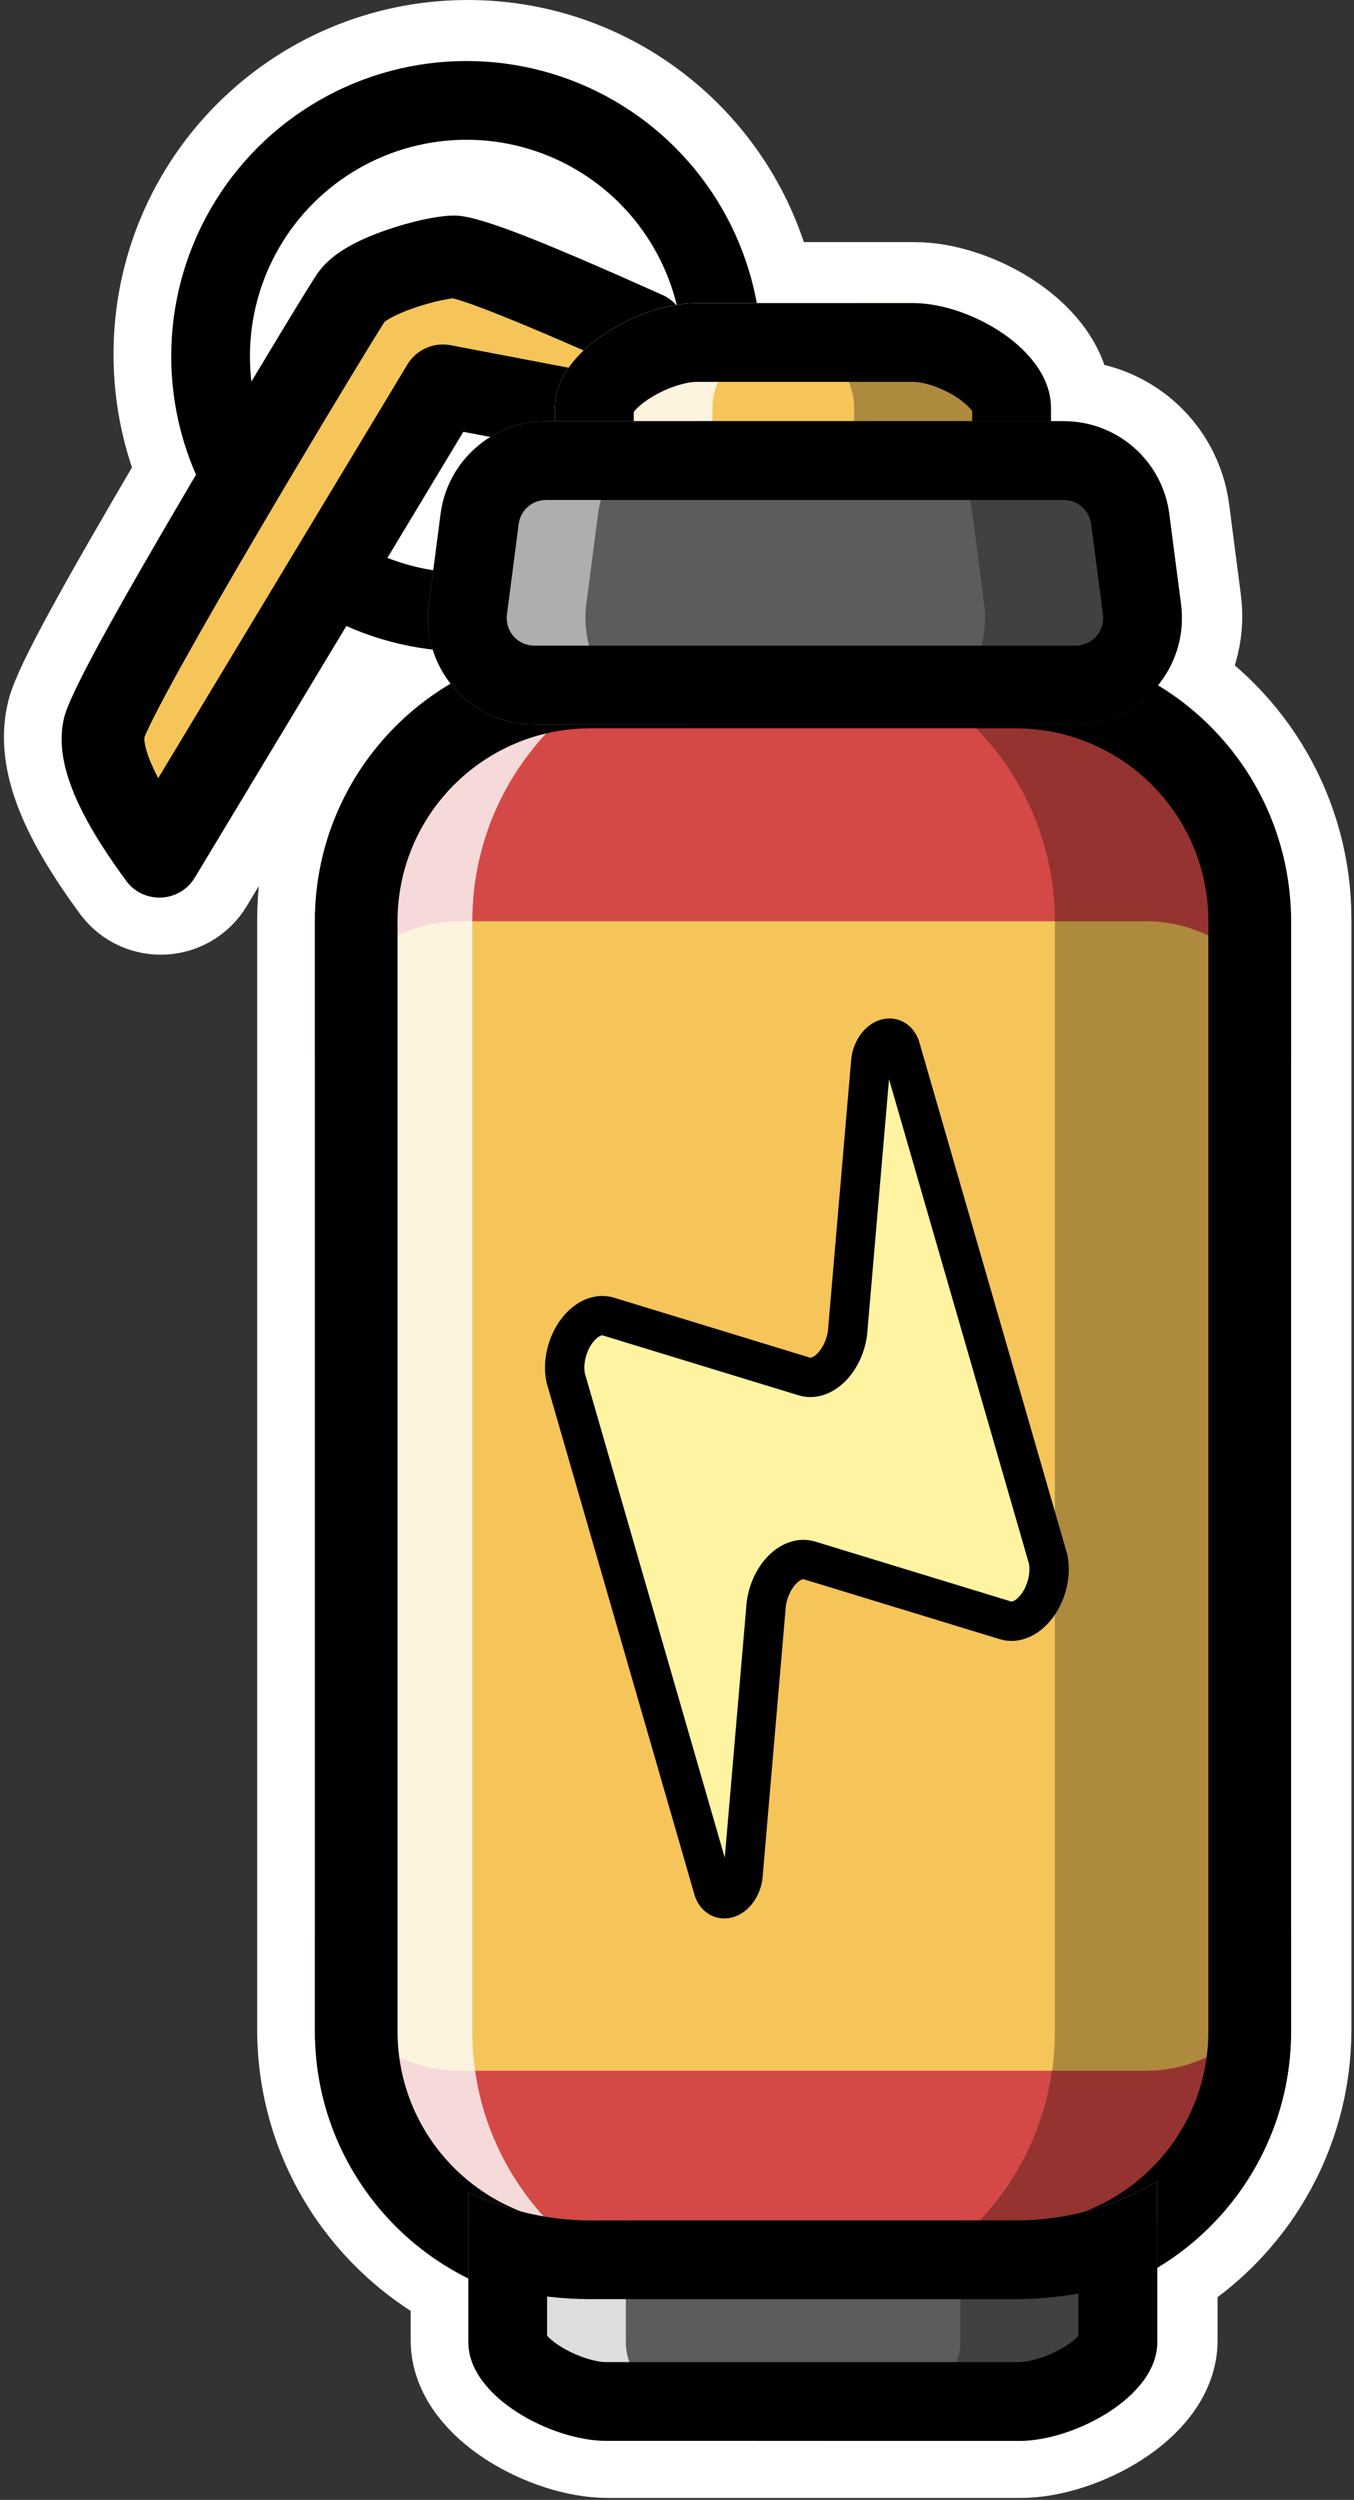 <svg xmlns="http://www.w3.org/2000/svg" width="344" height="635" viewBox="0 0 344 635"><rect x="0" y="0" width="344" height="635" fill="#333333" stroke="none"/><g fill="none" fill-rule="evenodd"><path stroke="#FFF" stroke-width="30" d="M118.842,15 C155.654,15 186.273,41.522 192.63,76.501 L232.342,76.5 C246.701,76.5 267.343,88.378 267.343,103.031 L267.342,106.5 L270.622,106.5 C284.189,106.5 295.649,116.568 297.397,130.023 L300.384,153.023 C301.379,160.687 299.057,168.017 294.529,173.569 C314.796,185.831 328.342,208.083 328.342,233.5 L328.342,515.5 C328.342,540.995 314.712,563.307 294.342,575.546 L294.342,594.5 C294.342,608.307 273.149,619.5 259.342,619.5 L154.342,619.5 C140.535,619.5 119.342,608.307 119.342,594.5 L119.34,578.278 C96.232,566.844 80.342,543.028 80.342,515.5 L80.342,233.5 C80.342,207.802 94.189,185.339 114.829,173.164 C112.826,170.613 111.271,167.691 110.285,164.518 C102.548,163.639 95.167,161.582 88.327,158.532 L49.836,222.419 C46.019,228.754 37.055,229.243 32.557,223.451 L32.375,223.209 C19.63,205.831 13.989,192.634 16.641,181.762 C18.136,175.63 29.258,155.573 48.698,122.521 C49.17,121.718 49.646,120.909 50.125,120.096 C46.084,110.883 43.842,100.703 43.842,90 C43.842,48.579 77.42,15 118.842,15 Z"/><circle cx="119" cy="96" r="62" fill="#FFF"/><g transform="translate(15.658 15.5)"><circle cx="102.842" cy="75" r="65" stroke="#000" stroke-width="20"/><path fill="#F6C559" d="M140.092,90.75 L96.842,82.5 L24.842,202 C13.842,187 9.175,176.083 10.842,169.25 C13.342,159 69.842,65.5 73.592,60 C77.342,54.5 94.342,49.75 99.842,49.75 C103.509,49.75 119.675,56.167 148.342,69 L140.092,90.75 Z"/><path fill="#000" fill-rule="nonzero" d="M99.842,39.25 C105.855,39.25 121.109,45.304 152.632,59.417 C157.708,61.689 160.132,67.524 158.159,72.724 L149.909,94.474 C148.101,99.24 143.132,102.019 138.124,101.064 L102.059,94.185 L33.836,207.419 C30.019,213.754 21.055,214.243 16.557,208.451 L16.375,208.209 C3.63,190.831 -2.011,177.634 0.641,166.762 C2.136,160.63 13.258,140.573 32.698,107.521 C33.889,105.495 35.107,103.43 36.338,101.348 L37.161,99.958 C37.711,99.03 38.262,98.099 38.815,97.167 L40.476,94.371 C51.691,75.509 62.883,57.067 64.916,54.085 C68.302,49.119 74.442,45.728 82.62,42.892 C88.862,40.727 95.608,39.25 99.842,39.25 Z M21.035,171.778 C21.025,171.843 21.015,171.954 21.013,172.115 C21.01,172.451 21.046,172.877 21.133,173.391 C21.359,174.729 21.887,176.424 22.747,178.435 C23.226,179.556 23.796,180.748 24.457,182.008 L24.537,182.16 L87.848,77.081 C90.065,73.401 94.293,71.452 98.515,72.134 L98.809,72.186 L133.401,78.783 L135.002,74.562 L134.542,74.36 C125.054,70.183 117.305,66.898 111.313,64.509 L110.843,64.322 C106.995,62.795 103.934,61.665 101.703,60.943 C100.713,60.623 99.93,60.397 99.389,60.27 L99.419,60.276 L99.284,60.291 C98.65,60.362 97.65,60.525 96.469,60.776 L96.194,60.835 C94.08,61.298 91.724,61.962 89.501,62.733 C87.167,63.542 85.107,64.425 83.578,65.27 C82.911,65.638 82.395,65.972 82.062,66.234 L82.048,66.244 L82.038,66.26 C79.692,69.845 68.775,87.86 58.021,105.955 L56.797,108.016 C54.76,111.449 52.74,114.866 50.799,118.167 C42.629,132.057 35.601,144.262 30.357,153.72 C27.454,158.956 25.137,163.28 23.475,166.571 C22.639,168.227 21.983,169.595 21.521,170.639 C21.192,171.384 21.015,171.854 21.043,171.738 L21.035,171.778 Z"/><path fill="#F6C559" d="M216.342,61.5 C230.701,61.5 251.343,73.378 251.343,88.031 L251.343,111.5 L125.342,111.5 L125.342,88.031 C125.342,73.378 146.983,61.5 161.343,61.5 L216.342,61.5 Z"/><path fill="#FFF" fill-opacity=".8" d="M201.343,61.5 C186.983,61.5 165.342,73.378 165.342,88.031 L165.342,111.5 L125.342,111.5 L125.342,88.031 C125.342,73.378 146.983,61.5 161.343,61.5 Z" style="mix-blend-mode:overlay"/><path fill="#000" fill-opacity=".3" d="M216.342,61.5 C230.701,61.5 251.343,73.378 251.343,88.031 L251.343,111.5 L201.343,111.5 L201.343,88.031 C201.343,73.378 180.701,61.5 166.342,61.5 L216.342,61.5 Z"/><path fill="#000" fill-rule="nonzero" d="M216.342,61.5 C230.701,61.5 251.343,73.378 251.343,88.031 L251.343,111.5 L125.342,111.5 L125.342,88.031 C125.342,73.378 146.983,61.5 161.343,61.5 L216.342,61.5 Z M216.342,81.5 L161.343,81.5 C158.285,81.5 153.084,83.225 149.048,85.914 C147.351,87.044 146.091,88.187 145.389,89.101 L145.342,89.164 L145.342,91.5 L231.342,91.5 L231.342,88.932 L231.235,88.781 C230.63,87.959 229.581,86.954 228.173,85.946 L227.865,85.73 C224.12,83.145 219.275,81.5 216.342,81.5 Z"/><rect width="248" height="422" x="64.342" y="148.5" fill="#D44845" rx="70"/><rect width="248" height="422" x="64.342" y="148.5" fill="#D44845" rx="70"/><path fill="#F6C559" d="M101.342,218.5 L275.342,218.5 C295.776,218.5 312.342,235.065 312.342,255.5 L312.342,473.5 C312.342,493.935 295.776,510.5 275.342,510.5 L101.342,510.5 C80.907,510.5 64.342,493.935 64.342,473.5 L64.342,255.5 C64.342,235.065 80.907,218.5 101.342,218.5 Z"/><path fill="#FDF3A0" stroke="#000" stroke-linecap="round" stroke-linejoin="round" stroke-width="10" d="M129.809,379.649 C126.935,379.663 124.312,377.213 123.071,373.355 C121.83,369.496 122.194,364.919 124.004,361.598 L197.676,248.638 C198.815,246.683 200.711,246.161 202.244,247.382 C203.776,248.602 204.537,251.238 204.076,253.733 L189.788,320.401 C188.933,323.807 189.256,327.621 190.652,330.605 C192.048,333.589 194.34,335.363 196.783,335.351 L248.875,335.351 C251.749,335.337 254.372,337.787 255.613,341.645 C256.854,345.504 256.49,350.081 254.679,353.402 L181.007,466.362 C179.869,468.317 177.973,468.839 176.44,467.618 C174.907,466.398 174.146,463.762 174.607,461.267 L188.895,394.599 C189.751,391.193 189.428,387.379 188.031,384.395 C186.635,381.411 184.344,379.637 181.9,379.649 L129.809,379.649 Z" transform="scale(-1 1) rotate(-17 0 1624.416)"/><path fill="#FFF" fill-opacity=".8" d="M174.342,148.5 C135.682,148.5 104.342,179.84 104.342,218.5 L104.342,500.5 C104.342,539.16 135.682,570.5 174.342,570.5 L134.342,570.5 C95.682,570.5 64.342,539.16 64.342,500.5 L64.342,218.5 C64.342,179.84 95.682,148.5 134.342,148.5 Z" style="mix-blend-mode:overlay"/><path fill="#000" fill-opacity=".3" d="M242.342,148.5 C281.002,148.5 312.342,179.84 312.342,218.5 L312.342,500.5 C312.342,539.16 281.002,570.5 242.342,570.5 L182.342,570.5 C221.002,570.5 252.342,539.16 252.342,500.5 L252.342,218.5 C252.342,179.84 221.002,148.5 182.342,148.5 L242.342,148.5 Z"/><path fill="#000" fill-rule="nonzero" d="M242.342,148.5 C281.002,148.5 312.342,179.84 312.342,218.5 L312.342,500.5 C312.342,539.16 281.002,570.5 242.342,570.5 L134.342,570.5 C95.682,570.5 64.342,539.16 64.342,500.5 L64.342,218.5 C64.342,179.84 95.682,148.5 134.342,148.5 L242.342,148.5 Z M242.342,169.5 L134.342,169.5 C107.28,169.5 85.342,191.438 85.342,218.5 L85.342,500.5 C85.342,527.562 107.28,549.5 134.342,549.5 L242.342,549.5 C269.404,549.5 291.342,527.562 291.342,500.5 L291.342,218.5 C291.342,191.438 269.404,169.5 242.342,169.5 Z"/><path fill="#5C5C5C" d="M278.342,538.546 L278.342,579.5 C278.342,593.307 257.149,604.5 243.342,604.5 L138.342,604.5 C124.535,604.5 103.342,593.307 103.342,579.5 L103.34,541.278 C112.685,545.901 123.21,548.5 134.342,548.5 L242.342,548.5 C255.507,548.5 267.823,544.866 278.342,538.546 Z"/><path fill="#FFF" fill-opacity=".8" d="M103.34,541.278 C112.685,545.901 123.21,548.5 134.342,548.5 L143.34,548.5 L143.342,579.5 C143.342,593.169 164.113,604.276 177.925,604.497 L178.342,604.5 L138.342,604.5 C124.535,604.5 103.342,593.307 103.342,579.5 L103.34,541.278 Z M242.342,548.5 C255.507,548.5 267.823,544.866 278.342,538.546 L278.341,548.5 L242.342,548.5 Z" style="mix-blend-mode:overlay"/><path fill="#000" fill-opacity=".3" d="M278.342,538.546 L278.342,579.5 C278.342,593.307 257.149,604.5 243.342,604.5 L193.342,604.5 C207.149,604.5 228.342,593.307 228.342,579.5 L228.341,548.5 L242.342,548.5 C255.507,548.5 267.823,544.866 278.342,538.546 Z M103.34,541.278 C112.685,545.901 123.21,548.5 134.342,548.5 L103.339,548.5 L103.34,541.278 Z"/><path fill="#000" fill-rule="nonzero" d="M278.342,538.546 L278.342,579.5 C278.342,593.307 257.149,604.5 243.342,604.5 L138.342,604.5 C124.535,604.5 103.342,593.307 103.342,579.5 L103.34,541.278 C112.685,545.901 123.21,548.5 134.342,548.5 L242.342,548.5 C255.507,548.5 267.823,544.866 278.342,538.546 Z M258.341,567.078 L258.328,567.081 C253.098,568.02 247.752,568.5 242.342,568.5 L134.342,568.5 C130.843,568.5 127.371,568.299 123.938,567.903 L123.34,567.831 L123.34,577.817 L123.368,577.847 C123.981,578.519 124.939,579.33 126.178,580.157 L126.494,580.363 C130.393,582.875 135.44,584.5 138.342,584.5 L243.342,584.5 C246.244,584.5 251.291,582.875 255.19,580.363 C256.582,579.467 257.651,578.575 258.316,577.847 L258.341,577.818 L258.341,567.078 Z"/><path fill="#5C5C5C" d="M123.062,91.5 L254.622,91.5 C268.189,91.5 279.649,101.568 281.397,115.023 L284.384,138.023 C286.304,152.81 275.873,166.355 261.086,168.275 C259.933,168.425 258.771,168.5 257.609,168.5 L120.075,168.5 C105.163,168.5 93.075,156.412 93.075,141.5 C93.075,140.337 93.15,139.176 93.3,138.023 L96.287,115.023 C98.034,101.568 109.495,91.5 123.062,91.5 Z"/><path fill="#FFF" fill-opacity=".5" d="M163.062,91.5 C149.495,91.5 138.034,101.568 136.287,115.023 L133.3,138.023 C133.15,139.176 133.075,140.337 133.075,141.5 C133.075,156.412 145.163,168.5 160.075,168.5 L120.075,168.5 C105.163,168.5 93.075,156.412 93.075,141.5 C93.075,140.337 93.15,139.176 93.3,138.023 L96.287,115.023 C98.034,101.568 109.495,91.5 123.062,91.5 Z" style="mix-blend-mode:overlay"/><path fill="#000" fill-opacity=".3" d="M254.622,91.5 C268.189,91.5 279.649,101.568 281.397,115.023 L284.384,138.023 C286.304,152.81 275.873,166.355 261.086,168.275 C259.933,168.425 258.771,168.5 257.609,168.5 L207.609,168.5 C208.771,168.5 209.933,168.425 211.086,168.275 C225.873,166.355 236.304,152.81 234.384,138.023 L231.397,115.023 C229.649,101.568 218.189,91.5 204.622,91.5 L254.622,91.5 Z"/><path fill="#000" fill-rule="nonzero" d="M254.622,91.5 C268.189,91.5 279.649,101.568 281.397,115.023 L284.384,138.023 C286.304,152.81 275.873,166.355 261.086,168.275 C259.933,168.425 258.771,168.5 257.609,168.5 L120.075,168.5 C105.163,168.5 93.075,156.412 93.075,141.5 C93.075,140.337 93.15,139.176 93.3,138.023 L96.287,115.023 C98.034,101.568 109.495,91.5 123.062,91.5 L254.622,91.5 Z M254.622,111.5 L123.062,111.5 C119.545,111.5 116.573,114.11 116.12,117.598 L113.133,140.598 C113.095,140.897 113.075,141.199 113.075,141.5 C113.075,145.366 116.209,148.5 120.075,148.5 L257.609,148.5 C257.91,148.5 258.211,148.481 258.51,148.442 C262.344,147.944 265.048,144.432 264.55,140.598 L261.563,117.598 C261.11,114.11 258.139,111.5 254.622,111.5 Z"/></g></g></svg>